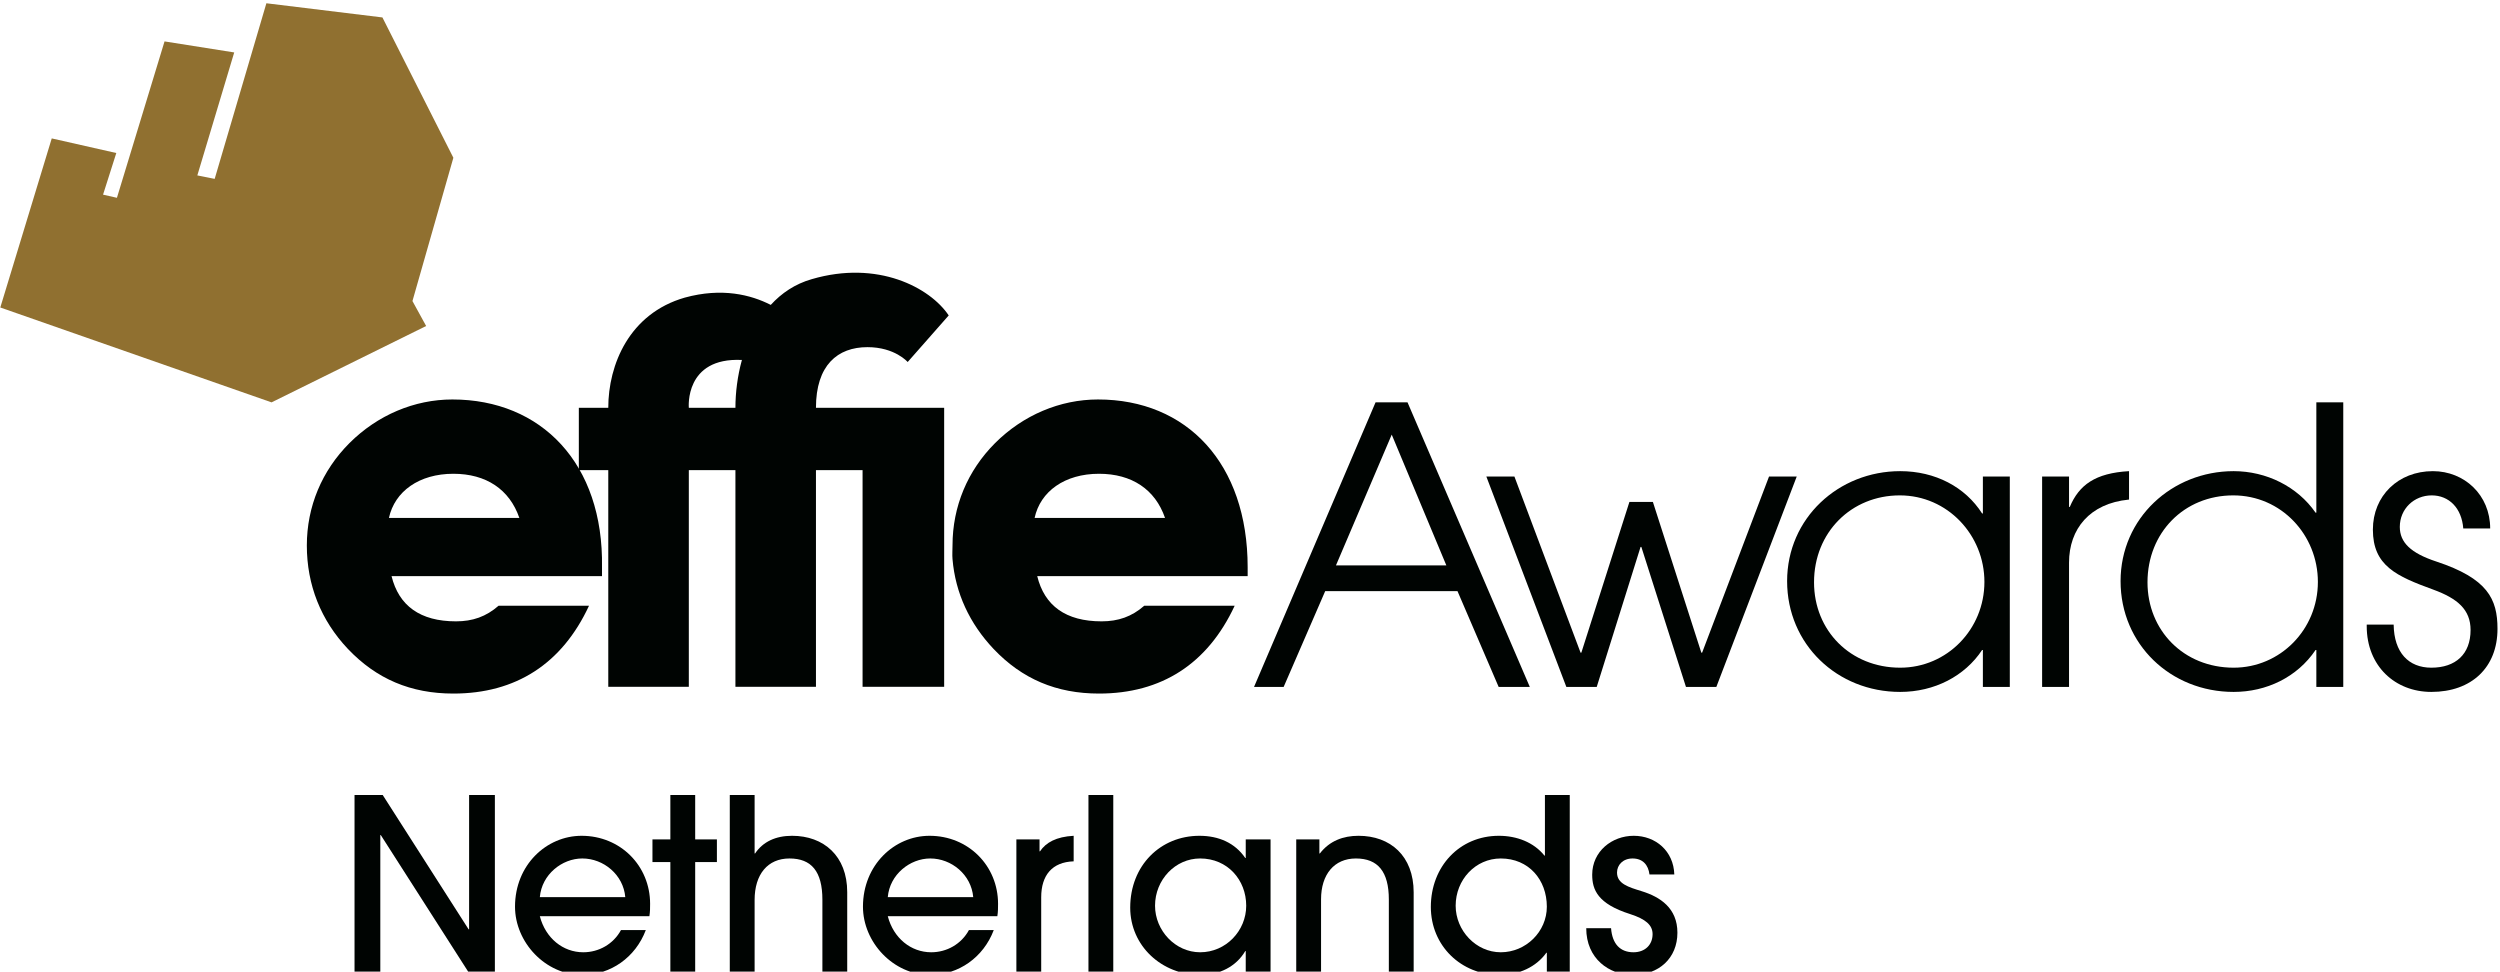 <?xml version="1.0" encoding="UTF-8" standalone="no"?>
<!DOCTYPE svg PUBLIC "-//W3C//DTD SVG 1.1//EN" "http://www.w3.org/Graphics/SVG/1.1/DTD/svg11.dtd">
<svg width="100%" height="100%" viewBox="0 0 728 283" version="1.1" xmlns="http://www.w3.org/2000/svg" xmlns:xlink="http://www.w3.org/1999/xlink" xml:space="preserve" xmlns:serif="http://www.serif.com/" style="fill-rule:evenodd;clip-rule:evenodd;stroke-linejoin:round;stroke-miterlimit:2;">
    <g transform="matrix(1,0,0,1,-191.088,-215.952)">
        <rect id="Artboard1" x="191.088" y="215.952" width="727.183" height="282.952" style="fill:none;"/>
        <clipPath id="_clip1">
            <rect id="Artboard11" serif:id="Artboard1" x="191.088" y="215.952" width="727.183" height="282.952"/>
        </clipPath>
        <g clip-path="url(#_clip1)">
            <g id="Layer-1" serif:id="Layer 1" transform="matrix(1,0,0,1,0.087,0.952)">
                <g transform="matrix(1,0,0,1,327.325,446.498)">
                    <path d="M0,51.433L-25.438,11.677L-25.577,11.677L-25.577,51.433L-33.084,51.433L-33.084,0L-24.883,0L0.139,39.131L0.278,39.131L0.278,0L7.784,0L7.784,51.433L0,51.433Z" style="fill:rgb(0,4,2);fill-rule:nonzero;"/>
                </g>
                <g transform="matrix(1,0,0,1,373.083,481.04)">
                    <path d="M0,-4.794C-0.556,-11.328 -6.324,-16.054 -12.511,-16.054C-18.418,-16.054 -24.326,-11.398 -24.882,-4.794L0,-4.794ZM-24.882,0.766C-23.214,7.16 -18.141,11.261 -12.232,11.261C-7.715,11.261 -3.475,8.897 -1.251,4.797L5.978,4.797C2.989,12.721 -4.239,17.863 -12.511,17.863C-23.353,17.863 -32.11,8.272 -32.11,-2.015C-32.11,-14.178 -22.936,-22.657 -12.719,-22.657C-1.39,-22.657 7.229,-13.899 7.229,-2.849C7.229,-1.667 7.229,-0.555 7.021,0.766L-24.882,0.766Z" style="fill:rgb(0,4,2);fill-rule:nonzero;"/>
                </g>
                <g transform="matrix(1,0,0,1,386.21,446.498)">
                    <path d="M0,51.433L0,19.531L-5.213,19.531L-5.213,12.928L0,12.928L0,0L7.229,0L7.229,12.928L13.553,12.928L13.553,19.531L7.229,19.531L7.229,51.433L0,51.433Z" style="fill:rgb(0,4,2);fill-rule:nonzero;"/>
                </g>
                <g transform="matrix(1,0,0,1,430.482,446.498)">
                    <path d="M0,51.433L0,30.513C0,22.242 -3.197,18.489 -9.592,18.489C-15.917,18.489 -19.739,23.076 -19.739,30.582L-19.739,51.433L-26.968,51.433L-26.968,0L-19.739,0L-19.739,17.029L-19.601,17.029C-17.307,13.623 -13.623,11.885 -8.827,11.885C0.348,11.885 7.229,17.724 7.229,28.288L7.229,51.433L0,51.433Z" style="fill:rgb(0,4,2);fill-rule:nonzero;"/>
                </g>
                <g transform="matrix(1,0,0,1,474.406,481.04)">
                    <path d="M0,-4.794C-0.557,-11.328 -6.325,-16.054 -12.511,-16.054C-18.419,-16.054 -24.326,-11.398 -24.883,-4.794L0,-4.794ZM-24.883,0.766C-23.215,7.16 -18.141,11.261 -12.232,11.261C-7.715,11.261 -3.476,8.897 -1.251,4.797L5.978,4.797C2.988,12.721 -4.24,17.863 -12.511,17.863C-23.354,17.863 -32.111,8.272 -32.111,-2.015C-32.111,-14.178 -22.937,-22.657 -12.72,-22.657C-1.391,-22.657 7.229,-13.899 7.229,-2.849C7.229,-1.667 7.229,-0.555 7.02,0.766L-24.883,0.766Z" style="fill:rgb(0,4,2);fill-rule:nonzero;"/>
                </g>
                <g transform="matrix(1,0,0,1,486.97,458.383)">
                    <path d="M0,39.548L0,1.043L6.741,1.043L6.741,4.519L6.881,4.519C8.618,1.946 11.606,0.278 16.681,0L16.681,7.438C10.426,7.646 7.229,11.469 7.229,17.933L7.229,39.548L0,39.548Z" style="fill:rgb(0,4,2);fill-rule:nonzero;"/>
                </g>
                <g transform="matrix(1,0,0,1,0,102.539)">
                    <rect x="507.958" y="343.959" width="7.229" height="51.433" style="fill:rgb(0,4,2);"/>
                </g>
                <g transform="matrix(1,0,0,1,553.898,478.538)">
                    <path d="M0,0.21C0,-7.297 -5.421,-13.552 -13.414,-13.552C-20.643,-13.552 -26.55,-7.366 -26.55,0.21C-26.55,7.438 -20.643,13.763 -13.414,13.763C-5.907,13.763 0,7.508 0,0.21M-0.139,19.393L-0.139,13.415L-0.277,13.415C-2.988,18.003 -7.854,20.365 -13.345,20.365C-24.604,20.365 -33.778,11.886 -33.778,0.766C-33.778,-11.536 -24.951,-20.155 -13.622,-20.155C-7.992,-20.155 -3.267,-18.069 -0.277,-13.691L-0.139,-13.691L-0.139,-19.112L7.09,-19.112L7.09,19.393L-0.139,19.393Z" style="fill:rgb(0,4,2);fill-rule:nonzero;"/>
                </g>
                <g transform="matrix(1,0,0,1,595.431,458.383)">
                    <path d="M0,39.548L0,18.558C0,10.426 -3.197,6.604 -9.591,6.604C-15.916,6.604 -19.739,11.26 -19.739,18.488L-19.739,39.548L-26.967,39.548L-26.967,1.043L-20.226,1.043L-20.226,5.144L-20.086,5.144C-17.236,1.46 -13.275,0 -8.827,0C0.417,0 7.229,5.839 7.229,16.473L7.229,39.548L0,39.548Z" style="fill:rgb(0,4,2);fill-rule:nonzero;"/>
                </g>
                <g transform="matrix(1,0,0,1,628.026,480.416)">
                    <path d="M0,-15.429C-7.368,-15.429 -13.137,-9.243 -13.137,-1.667C-13.137,5.56 -7.229,11.885 0,11.885C7.298,11.885 13.414,5.908 13.414,-1.39C13.414,-9.243 8.132,-15.429 0,-15.429M13.414,17.515L13.414,12.024L13.274,12.024C10.286,16.195 5.282,18.488 -0.348,18.488C-11.538,18.488 -20.365,10.008 -20.365,-1.32C-20.365,-13.066 -12.024,-22.033 -0.557,-22.033C4.656,-22.033 9.591,-20.156 12.719,-16.263L12.857,-16.263L12.857,-33.917L20.086,-33.917L20.086,17.515L13.414,17.515Z" style="fill:rgb(0,4,2);fill-rule:nonzero;"/>
                </g>
                <g transform="matrix(1,0,0,1,671.331,487.644)">
                    <path d="M0,-18.001C-0.348,-20.781 -1.946,-22.657 -4.935,-22.657C-7.715,-22.657 -9.453,-20.781 -9.453,-18.557C-9.453,-15.29 -6.116,-14.317 -2.294,-13.136C3.127,-11.468 8.132,-8.2 8.132,-1.042C8.132,6.395 2.71,11.26 -4.796,11.26C-11.746,11.26 -18.419,6.534 -18.419,-2.362L-11.19,-2.362C-10.843,2.294 -8.479,4.657 -4.657,4.657C-1.321,4.657 0.903,2.503 0.903,-0.625C0.903,-3.267 -1.112,-5.004 -5.63,-6.463C-15.083,-9.452 -16.682,-13.553 -16.682,-17.932C-16.682,-24.742 -10.912,-29.261 -4.588,-29.261C1.807,-29.261 7.02,-24.813 7.229,-18.001L0,-18.001Z" style="fill:rgb(0,4,2);fill-rule:nonzero;"/>
                </g>
                <g transform="matrix(1,0,0,1,342.239,382.47)">
                    <path d="M0,-16.647C-2.868,-24.967 -9.683,-29.508 -19.214,-29.508C-29.197,-29.508 -36.309,-24.371 -37.98,-16.647L0,-16.647ZM20.283,8.918C12.415,25.862 -1.061,34.496 -19.214,34.496C-31.616,34.496 -41.604,30.255 -49.934,21.487C-57.802,13.16 -61.887,2.871 -61.887,-8.624C-61.887,-19.98 -57.495,-30.418 -49.472,-38.448C-41.298,-46.603 -30.563,-51.143 -19.514,-51.143C6.364,-51.143 24.568,-32.542 24.065,-2.273C24.05,-1.52 24.065,-0.61 24.065,0.299L-37.219,0.299C-35.098,8.918 -28.897,13.466 -18.454,13.466C-13.611,13.466 -9.683,12.1 -6.05,8.918L20.283,8.918Z" style="fill:rgb(0,4,2);fill-rule:nonzero;"/>
                </g>
                <g transform="matrix(1,0,0,1,401.121,371.893)">
                    <path d="M4.036,-38.151L-9.535,-38.151C-9.535,-38.151 -10.873,-52.889 5.924,-52.071C4.624,-47.342 4.036,-42.508 4.036,-38.151ZM64.82,-38.151L27.487,-38.151C27.487,-50.525 33.763,-55.802 42.48,-55.802C50.483,-55.802 54.196,-51.474 54.196,-51.474L66.143,-65.04C60.732,-73.125 45.523,-81.257 26.234,-75.595C21.389,-74.204 17.46,-71.532 14.326,-68.105C8.522,-71.066 0.099,-73.197 -10.707,-70.231C-26.876,-65.589 -32.99,-50.697 -32.99,-38.151L-41.564,-38.151L-41.564,-19.998L-32.99,-19.998L-32.99,43.106L-9.535,43.106L-9.535,-19.998L4.036,-19.998L4.036,43.106L27.487,43.106L27.487,-19.998L41.061,-19.998L41.061,43.106L64.82,43.106L64.82,-38.151Z" style="fill:rgb(0,4,2);fill-rule:nonzero;"/>
                </g>
                <g transform="matrix(1,0,0,1,530.26,382.47)">
                    <path d="M0,-16.647C-2.87,-24.967 -9.68,-29.508 -19.228,-29.508C-29.207,-29.508 -36.32,-24.371 -37.982,-16.647L0,-16.647ZM20.279,8.918C12.402,25.862 -1.058,34.496 -19.228,34.496C-31.63,34.496 -41.624,30.255 -49.943,21.487C-56.884,14.14 -61.052,5.255 -61.887,-4.642C-62.001,-5.951 -61.887,-7.284 -61.887,-8.624C-61.887,-19.98 -57.507,-30.418 -49.486,-38.448C-41.309,-46.603 -30.567,-51.143 -19.526,-51.143C6.352,-51.143 24.058,-32.542 24.058,-2.273L24.058,0.299L-37.221,0.299C-35.111,8.918 -28.908,13.466 -18.467,13.466C-13.625,13.466 -9.68,12.1 -6.05,8.918L20.279,8.918Z" style="fill:rgb(0,4,2);fill-rule:nonzero;"/>
                </g>
                <g transform="matrix(1,0,0,1,206.069,292.818)">
                    <path d="M0,-37.513L-14.981,11.724L64.007,39.353L109.024,17.116L105.038,9.848L116.951,-31.881L96.292,-72.74L62.503,-76.866L47.445,-25.729L42.395,-26.739L53.137,-62.548L32.846,-65.761L18.981,-20.22L14.941,-21.138L18.798,-33.258L0,-37.513Z" style="fill:rgb(144,112,48);fill-rule:nonzero;"/>
                </g>
                <g transform="matrix(1,0,0,1,596.273,405.623)">
                    <path d="M0,-64.064L-16.24,-25.984L15.903,-25.984L0,-64.064ZM31.136,9.408L19.151,-18.48L-19.376,-18.48L-31.472,9.408L-40.096,9.408L-4.704,-73.472L4.592,-73.472L40.207,9.408L31.136,9.408Z" style="fill:rgb(0,4,2);fill-rule:nonzero;"/>
                </g>
                <g transform="matrix(1,0,0,1,681.952,353.766)">
                    <path d="M0,61.264L-12.992,20.496L-13.216,20.496L-25.984,61.264L-34.832,61.264L-58.128,0L-49.952,0L-30.688,51.296L-30.464,51.296L-16.465,7.392L-9.632,7.392L4.479,51.296L4.704,51.296L24.191,0L32.256,0L8.848,61.264L0,61.264Z" style="fill:rgb(0,4,2);fill-rule:nonzero;"/>
                </g>
                <g transform="matrix(1,0,0,1,768.864,384.231)">
                    <path d="M0,0.224C0,-13.44 -10.752,-24.976 -24.641,-24.976C-38.752,-24.976 -49.616,-14.224 -49.616,0.336C-49.616,14.448 -38.977,25.2 -24.528,25.2C-10.864,25.2 0,14 0,0.224M-0.448,30.8L-0.448,20.048L-0.673,20.048C-5.713,27.664 -14.561,32.256 -24.528,32.256C-42.896,32.256 -57.456,18.368 -57.456,0C-57.456,-18.368 -42.448,-32.032 -24.528,-32.032C-14.336,-32.032 -5.601,-27.44 -0.673,-19.712L-0.448,-19.712L-0.448,-30.464L7.392,-30.464L7.392,30.8L-0.448,30.8Z" style="fill:rgb(0,4,2);fill-rule:nonzero;"/>
                </g>
                <g transform="matrix(1,0,0,1,785.664,352.198)">
                    <path d="M0,62.832L0,1.568L7.84,1.568L7.84,10.416L8.063,10.416C10.752,4.032 15.456,0.561 25.312,0L25.312,8.288L25.199,8.288C13.888,9.408 7.84,16.8 7.84,26.656L7.84,62.832L0,62.832Z" style="fill:rgb(0,4,2);fill-rule:nonzero;"/>
                </g>
                <g transform="matrix(1,0,0,1,865.968,364.183)">
                    <path d="M0,20.272C0,6.608 -10.641,-4.928 -24.641,-4.928C-38.977,-4.928 -49.616,5.936 -49.616,20.384C-49.616,34.384 -39.088,45.248 -24.528,45.248C-10.977,45.248 0,34.16 0,20.272M-0.448,50.848L-0.448,40.096L-0.673,40.096C-6.049,48.048 -15.009,52.304 -24.528,52.304C-42.896,52.304 -57.456,38.416 -57.456,20.048C-57.456,1.68 -42.448,-11.984 -24.528,-11.984C-15.009,-11.984 -5.937,-7.504 -0.673,0.112L-0.448,0.112L-0.448,-32.032L7.392,-32.032L7.392,50.848L-0.448,50.848Z" style="fill:rgb(0,4,2);fill-rule:nonzero;"/>
                </g>
                <g transform="matrix(1,0,0,1,908.303,399.799)">
                    <path d="M0,-30.912C-0.448,-36.848 -4.144,-40.544 -9.184,-40.544C-14.336,-40.544 -18.479,-36.624 -18.479,-31.36C-18.479,-26.88 -15.344,-23.744 -7.84,-21.28C7.056,-16.352 9.968,-10.416 9.968,-1.681C9.968,9.52 2.464,16.688 -9.296,16.688C-19.824,16.688 -28.112,9.184 -28.112,-2.464L-28.112,-2.912L-20.271,-2.912C-20.16,5.264 -15.904,9.631 -9.296,9.631C-2.24,9.631 2.128,5.712 2.128,-1.345C2.128,-7.28 -1.68,-10.528 -8.736,-13.104C-19.488,-17.024 -26.319,-20.048 -26.319,-30.576C-26.319,-40.432 -18.928,-47.6 -8.848,-47.6C0.336,-47.6 7.84,-40.656 7.84,-30.912L0,-30.912Z" style="fill:rgb(0,4,2);fill-rule:nonzero;"/>
                </g>
            </g>
        </g>
    </g>
</svg>
